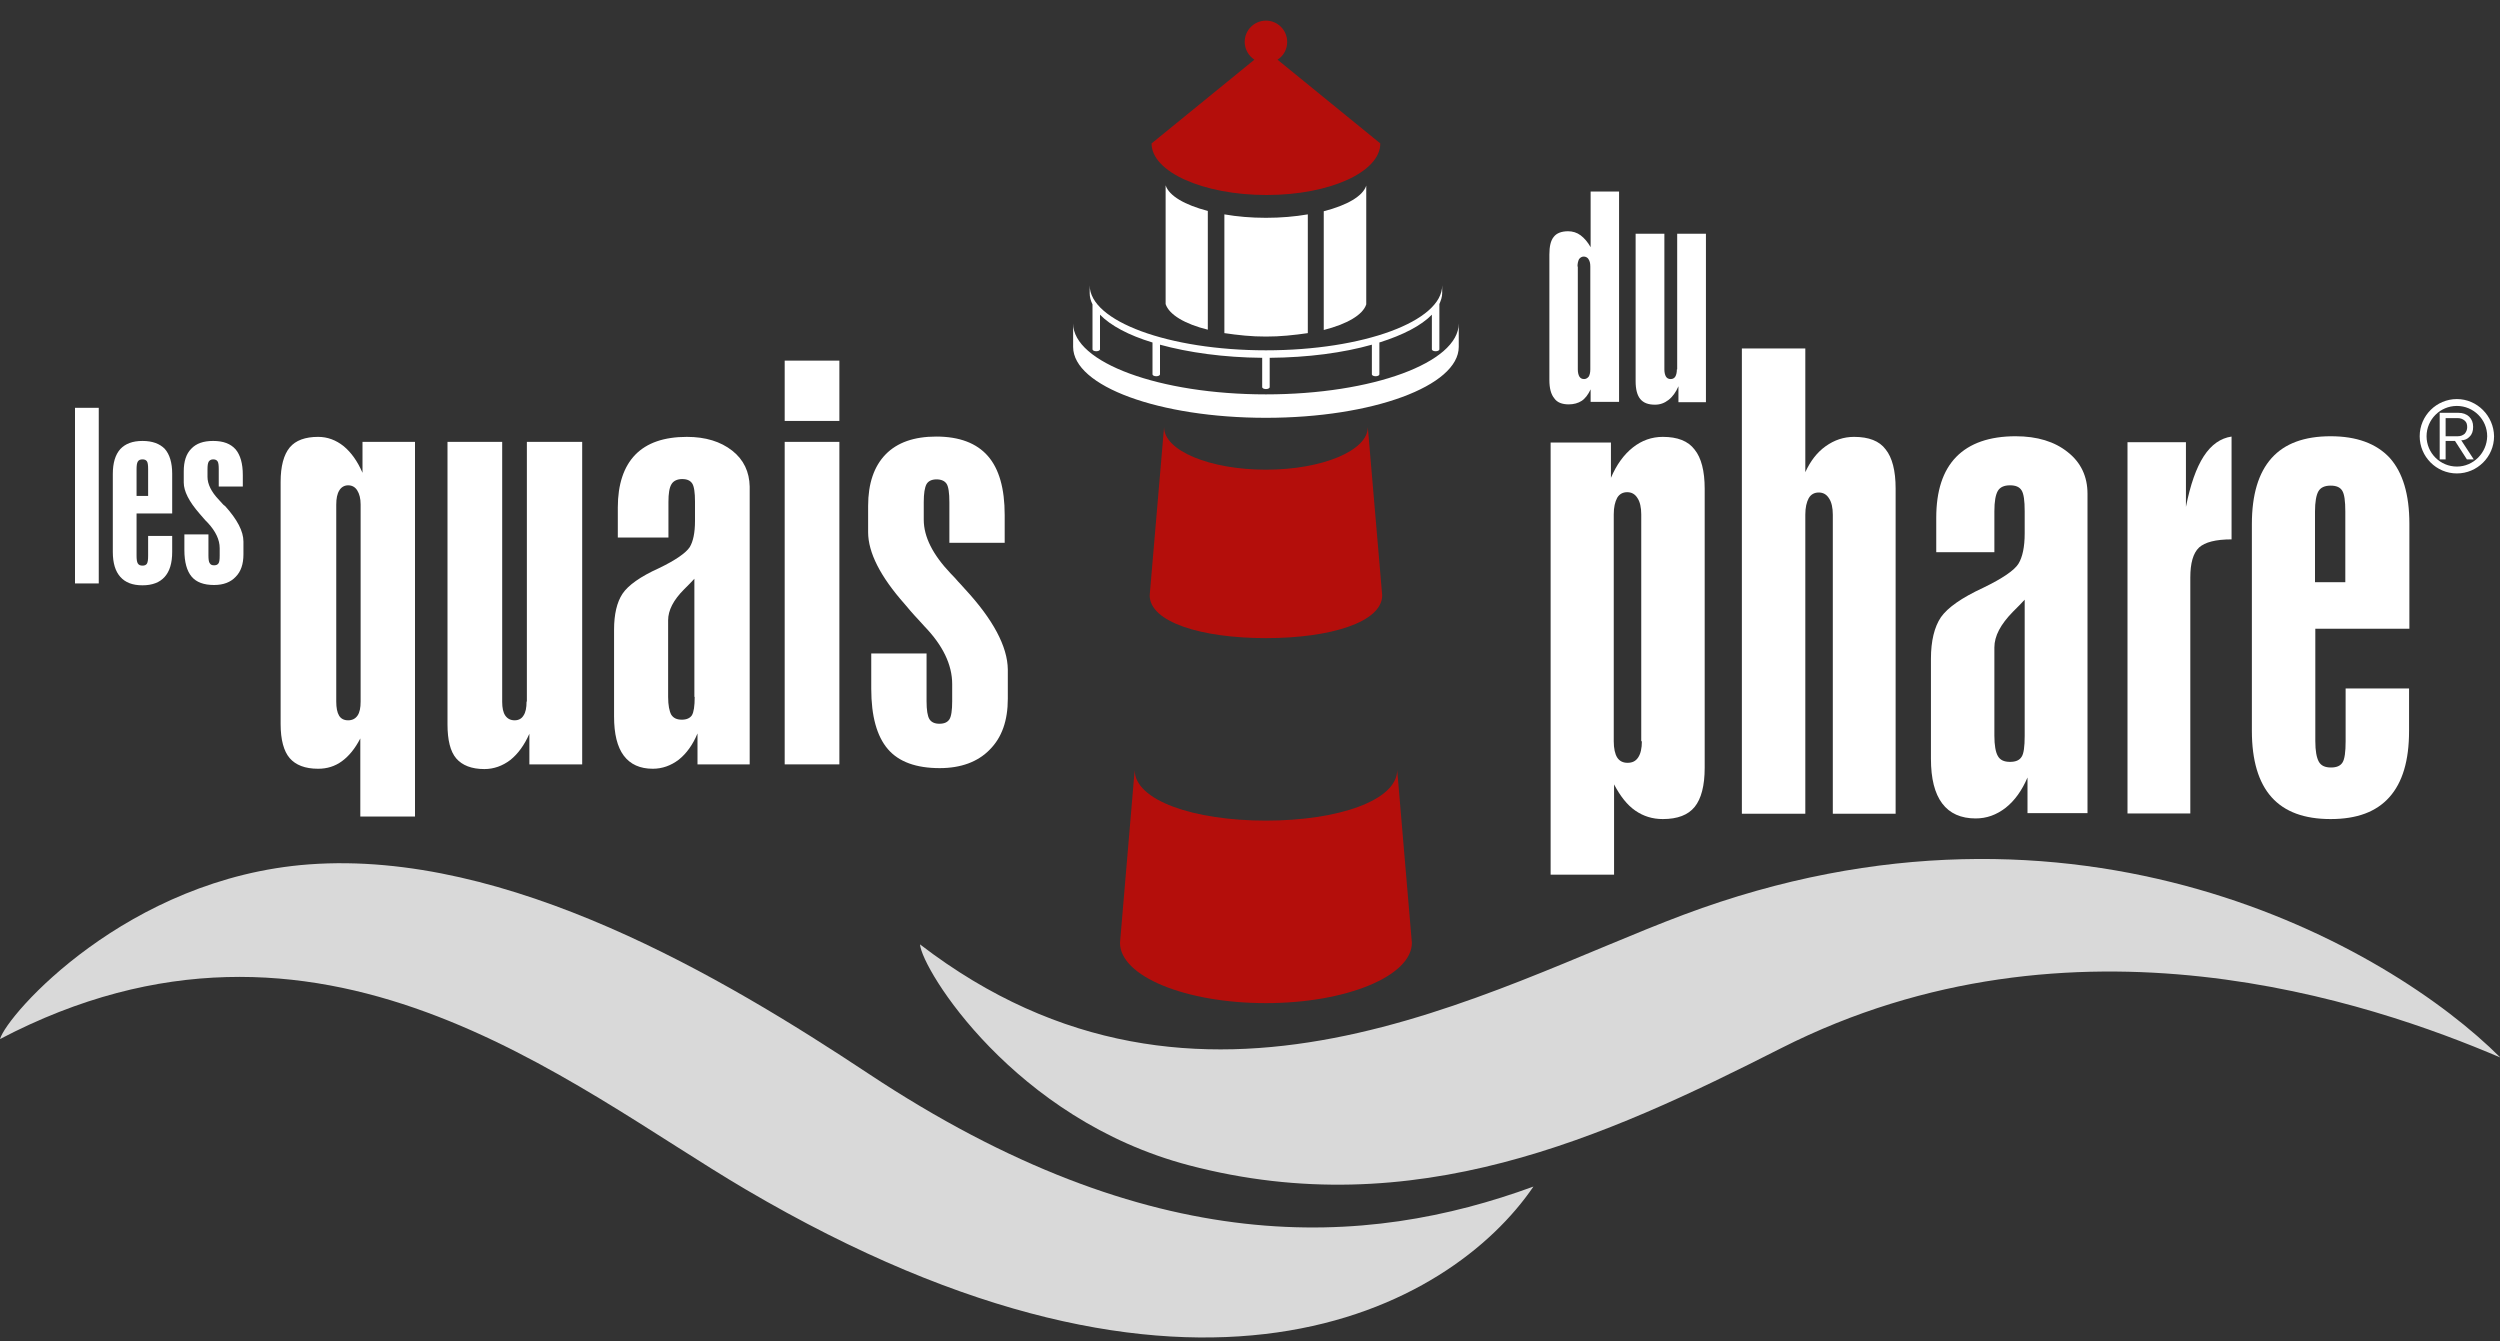 <?xml version="1.0" encoding="utf-8"?>
<!-- Generator: Adobe Illustrator 27.9.0, SVG Export Plug-In . SVG Version: 6.00 Build 0)  -->
<svg version="1.1" id="Layer_1" xmlns="http://www.w3.org/2000/svg" xmlns:xlink="http://www.w3.org/1999/xlink" x="0px" y="0px"
	 viewBox="0 0 800 429.2" style="enable-background:new 0 0 800 429.2;" xml:space="preserve">
<rect x="0" y="0" width="800" height="429.2" fill="#333333" stroke="none"/>
<style type="text/css">
	.st0{fill-rule:evenodd;clip-rule:evenodd;fill:#B40E0B;}
	.st1{fill-rule:evenodd;clip-rule:evenodd;fill:#FFFFFF;}
	.st2{fill-rule:evenodd;clip-rule:evenodd;fill:#D9D9D9;}
	.st3{fill:#FFFFFF;}
</style>
<g>
	<g>
		<path class="st0" d="M447.1,246.4c0,9.7-18.8,16.2-42,16.2c-23.2,0-42-6.5-42-16.2l-4.7,55.3c0,10.7,20.9,19.3,46.7,19.3
			c25.8,0,46.7-8.7,46.7-19.3L447.1,246.4z"/>
		<path class="st0" d="M405.1,204.2c20.6,0,37.2-5.1,37.2-13.7l-4.6-53.8c0,7.5-14.6,13.6-32.6,13.6c-18,0-32.6-6.1-32.6-13.6
			l-4.6,53.8C367.9,199.1,384.5,204.2,405.1,204.2z"/>
		<path class="st0" d="M405.3,62.4c20.3,0,36.4-7.4,36.4-16.5l-32.9-26.8c1.9-1.2,3.1-3.3,3.1-5.7c0-3.7-3-6.8-6.8-6.8
			c-3.7,0-6.8,3-6.8,6.8c0,2.4,1.3,4.5,3.1,5.7l-32.9,26.8C368.5,55,385,62.4,405.3,62.4z"/>
	</g>
	<g>
		<path class="st1" d="M349.6,111.8c0,0.3,0.5,0.6,1.2,0.6c0.7,0,1.2-0.3,1.2-0.6v-11.1c3.4,3.5,9.2,6.6,16.8,8.9v10.2
			c0,0.3,0.5,0.6,1.2,0.6c0.7,0,1.2-0.3,1.2-0.6v-9.5c9.1,2.5,20.4,4.1,32.7,4.2v9.4c0,0.3,0.5,0.6,1.2,0.6c0.7,0,1.2-0.3,1.2-0.6
			v-9.4c12.3-0.1,23.5-1.6,32.7-4.2v9.5c0,0.3,0.5,0.6,1.2,0.6c0.7,0,1.2-0.3,1.2-0.6v-10.2c7.6-2.4,13.4-5.4,16.8-8.9v11.1
			c0,0.3,0.5,0.6,1.2,0.6c0.7,0,1.2-0.3,1.2-0.6V97.3c0.5-1.2,0.9-2.3,0.9-3.5v-2.5c0,11.5-25.2,20.8-56.4,20.8
			c-31.1,0-56.4-9.3-56.4-20.8v2.5c0,1.2,0.3,2.4,0.9,3.6V111.8z"/>
		<path class="st1" d="M405.1,126.2c-34.1,0-61.7-10.2-61.7-22.7v7.5c0,12.6,27.6,22.7,61.7,22.7c34.1,0,61.7-10.2,61.7-22.7v-7.5
			C466.8,116,439.2,126.2,405.1,126.2z"/>
		<path class="st1" d="M386.5,105.5v-38c-7.3-1.9-12.4-4.8-13.5-8.2v38C374.1,100.7,379.2,103.7,386.5,105.5z"/>
		<path class="st1" d="M437.2,97.4v-38c-1.1,3.4-6.2,6.3-13.6,8.2v38C431,103.7,436.1,100.8,437.2,97.4z"/>
		<path class="st1" d="M405.1,107.7c2.3,0,4.5-0.1,6.7-0.3c2.3-0.2,4.6-0.5,6.7-0.8v-38c-4.1,0.7-8.6,1.1-13.4,1.1
			c-4.8,0-9.3-0.4-13.3-1.1v38c2.1,0.3,4.3,0.6,6.6,0.8C400.6,107.6,402.8,107.7,405.1,107.7z"/>
	</g>
	<g>
		<path class="st2" d="M538.8,292.7c-62.8,23.5-154.5,78.6-244.4,9.5c0.6,8,30.1,56,86.1,70.7c71.9,18.9,132.9-8.8,189.5-37.5
			c93.4-47.3,188.7-14.7,230.1,3C764.7,303,664.8,245.5,538.8,292.7z"/>
		<path class="st2" d="M277.8,343.5c-46.3-30.7-115.2-71.6-178.9-66.9C40.7,280.9,2.2,324.7,0,332.5
			c102.4-53.7,181.8,14.7,238.6,48.1c143.7,84.5,225.7,37.9,252.1-0.9C437.2,399.3,368.7,403.8,277.8,343.5z"/>
	</g>
	<g>
		<path class="st1" d="M116,151.3c-1.6-3.7-3.6-6.5-6-8.5c-2.5-2-5.2-3-8.2-3c-4.1,0-7.2,1.1-9.1,3.4c-1.9,2.3-2.9,6-2.9,11v77.5
			c0,5,1,8.7,2.9,10.9c1.9,2.2,4.9,3.4,9.1,3.4c2.9,0,5.4-0.8,7.6-2.4c2.2-1.6,4.2-4,5.9-7.3v25h17.5V141.4H116V151.3z M115.4,224.5
			c0,2-0.3,3.5-1,4.5c-0.7,1-1.7,1.5-3,1.5c-1.3,0-2.3-0.5-2.9-1.5c-0.6-1-0.9-2.5-0.9-4.5v-63c0-2,0.3-3.5,1-4.6
			c0.6-1,1.6-1.6,2.8-1.6c1.2,0,2.2,0.5,2.9,1.6c0.7,1.1,1.1,2.6,1.1,4.5V224.5z"/>
		<path class="st1" d="M168.5,224.5c0,2-0.3,3.5-1,4.5c-0.6,1-1.6,1.5-2.8,1.5c-1.3,0-2.3-0.5-3-1.5c-0.7-1-1-2.5-1-4.4v-83.2h-17.5
			v90.4c0,5,0.9,8.7,2.8,10.9c1.9,2.2,4.9,3.4,9,3.4c3,0,5.8-1,8.3-2.9c2.5-2,4.5-4.8,6.1-8.4v9.8h16.9V141.4h-17.7V224.5z"/>
		<path class="st1" d="M234.3,144.2c-3.7-2.9-8.5-4.4-14.5-4.4c-7.3,0-12.8,1.9-16.5,5.7c-3.7,3.8-5.6,9.5-5.6,16.9v9.6h16.2v-11.4
			c0-2.7,0.3-4.6,1-5.7c0.6-1,1.8-1.6,3.4-1.6c1.6,0,2.6,0.5,3.2,1.4c0.6,0.9,0.9,2.9,0.9,5.8v6.2c0,3.8-0.6,6.6-1.7,8.4
			c-1.2,1.8-4.4,4.1-9.8,6.7c-6,2.7-9.9,5.5-11.7,8.2c-1.8,2.7-2.7,6.6-2.7,11.5v27.8c0,5.5,1,9.7,3.1,12.5c2.1,2.8,5.2,4.2,9.3,4.2
			c3,0,5.8-1,8.3-2.9c2.5-2,4.5-4.8,6-8.4v9.9h16.7v-88.9C239.8,151,238,147.1,234.3,144.2z M222.3,223c0,3-0.3,4.9-0.9,5.9
			c-0.6,0.9-1.7,1.4-3.2,1.4c-1.6,0-2.7-0.5-3.4-1.6c-0.6-1.1-1-3-1-5.7v-24.5c0-3.2,1.7-6.5,5.1-9.9c1.4-1.4,2.5-2.5,3.3-3.4V223z"
			/>
		<rect x="251.1" y="115.4" class="st1" width="17.5" height="19.3"/>
		<rect x="251.1" y="141.4" class="st1" width="17.5" height="103.2"/>
		<path class="st1" d="M308.7,188.4c-0.9-1-1.6-1.8-2.1-2.3c-0.5-0.6-1.3-1.5-2.4-2.6c-5.7-6-8.6-11.7-8.6-17.2v-5.6
			c0-2.8,0.3-4.7,0.9-5.8c0.6-1,1.7-1.5,3.2-1.5c1.5,0,2.6,0.5,3.2,1.4c0.6,0.9,0.9,2.9,0.9,5.9v13h17.7v-8.9
			c0-8.5-1.8-14.8-5.4-18.9c-3.6-4.1-9.1-6.2-16.5-6.2c-7.1,0-12.5,1.9-16.2,5.7c-3.7,3.8-5.6,9.3-5.6,16.5v8.4
			c0,6.5,3.9,14.2,11.7,23c1.3,1.6,2.4,2.8,3.1,3.6c0.8,0.8,1.8,2,3.2,3.5c5.9,6.1,8.9,12.3,8.9,18.5v5.5c0,2.9-0.3,4.9-0.9,5.8
			c-0.6,0.9-1.6,1.4-3.2,1.4c-1.5,0-2.6-0.5-3.2-1.5c-0.6-1-0.9-2.9-0.9-5.7v-15.3h-17.7v11.3c0,8.8,1.8,15.2,5.3,19.3
			c3.5,4.1,9.1,6.1,16.6,6.1c6.8,0,12.2-2,16-5.9c3.9-3.9,5.8-9.3,5.8-16.3v-9.4C322.4,206.9,317.8,198.2,308.7,188.4z"/>
		<rect x="24" y="130.5" class="st1" width="7.6" height="56.2"/>
		<path class="st1" d="M45.6,141.1c-3.2,0-5.5,0.9-7.1,2.6c-1.6,1.8-2.4,4.4-2.4,8v24.9c0,3.6,0.8,6.2,2.4,8
			c1.6,1.8,3.9,2.7,7.1,2.7c3.1,0,5.5-0.9,7.1-2.7c1.6-1.8,2.4-4.4,2.4-8v-5.1h-7.7v6.3c0,1.3-0.1,2.1-0.4,2.6
			c-0.3,0.4-0.7,0.6-1.4,0.6c-0.7,0-1.2-0.2-1.5-0.7c-0.3-0.5-0.4-1.3-0.4-2.5v-13.5h11.4v-12.7c0-3.5-0.8-6.2-2.4-8
			C51.1,142,48.8,141.1,45.6,141.1z M47.4,158.7h-3.7v-8.5c0-1.2,0.1-2,0.4-2.5c0.3-0.5,0.8-0.7,1.5-0.7c0.7,0,1.1,0.2,1.4,0.6
			c0.3,0.4,0.4,1.3,0.4,2.5V158.7z"/>
		<path class="st1" d="M71.1,161.1c-0.2-0.3-0.6-0.6-1-1.1c-2.5-2.6-3.7-5.1-3.7-7.4v-2.4c0-1.2,0.1-2,0.4-2.5
			c0.3-0.4,0.7-0.7,1.4-0.7c0.7,0,1.1,0.2,1.4,0.6c0.3,0.4,0.4,1.3,0.4,2.5v5.6h7.7V152c0-3.7-0.8-6.4-2.3-8.2
			c-1.6-1.8-3.9-2.7-7.2-2.7c-3.1,0-5.4,0.8-7,2.5c-1.6,1.6-2.4,4-2.4,7.2v3.6c0,2.8,1.7,6.1,5,9.9c0.6,0.7,1,1.2,1.3,1.5
			c0.3,0.4,0.8,0.9,1.4,1.5c2.5,2.7,3.8,5.4,3.8,8.1v2.4c0,1.3-0.1,2.1-0.4,2.5c-0.3,0.4-0.7,0.6-1.4,0.6c-0.7,0-1.1-0.2-1.4-0.7
			c-0.3-0.4-0.4-1.3-0.4-2.5v-6.7H59v5c0,3.9,0.8,6.7,2.3,8.5c1.5,1.8,3.9,2.7,7.2,2.7c3,0,5.3-0.9,6.9-2.6c1.7-1.7,2.5-4.1,2.5-7.2
			v-4.1c0-3.3-2-7.1-5.9-11.4C71.6,161.7,71.3,161.3,71.1,161.1z"/>
	</g>
	<g>
		<path class="st3" d="M532.1,139.8c-3.5,0-6.7,1.1-9.6,3.4c-2.9,2.3-5.2,5.5-7,9.7v-11.3h-19.3v138.3h20.3V251
			c2,3.8,4.2,6.6,6.8,8.4c2.6,1.8,5.5,2.7,8.8,2.7c4.7,0,8.1-1.3,10.2-3.9c2.1-2.6,3.2-6.8,3.2-12.5v-89.3c0-5.7-1.1-9.9-3.2-12.5
			C540.2,141.1,536.8,139.8,532.1,139.8z M525.4,237.2c0,2.3-0.4,4-1.2,5.2c-0.8,1.2-1.9,1.7-3.4,1.7c-1.5,0-2.6-0.6-3.3-1.7
			c-0.7-1.1-1.1-2.9-1.1-5.2v-72.6c0-2.3,0.4-4,1.1-5.3c0.7-1.2,1.8-1.8,3.2-1.8c1.4,0,2.5,0.6,3.3,1.9c0.8,1.2,1.2,3,1.2,5.2V237.2
			z"/>
		<path class="st3" d="M593.3,139.8c-3.3,0-6.3,1-9.1,3c-2.8,2-4.9,4.8-6.5,8.3v-39.6h-20.3v148.9h20.3v-95.7c0-2.3,0.4-4,1.1-5.3
			c0.7-1.2,1.8-1.8,3.2-1.8c1.4,0,2.5,0.6,3.3,1.9c0.8,1.2,1.2,3,1.2,5.2v95.7h20.1V156.3c0-5.7-1.1-9.9-3.2-12.5
			C601.4,141.1,598,139.8,593.3,139.8z"/>
		<path class="st3" d="M661.7,144.7c-4.2-3.4-9.8-5.1-16.7-5.1c-8.3,0-14.7,2.2-19,6.6c-4.3,4.4-6.4,10.9-6.4,19.5v11h18.6v-13.1
			c0-3.2,0.4-5.3,1.1-6.5c0.7-1.2,2-1.8,3.9-1.8c1.8,0,3,0.5,3.7,1.6c0.7,1.1,1,3.3,1,6.7v7.1c0,4.3-0.7,7.6-2,9.7
			c-1.3,2.1-5.1,4.7-11.3,7.7c-6.9,3.2-11.3,6.3-13.5,9.4c-2.1,3.1-3.2,7.6-3.2,13.3v32c0,6.4,1.2,11.1,3.6,14.3
			c2.4,3.2,6,4.8,10.7,4.8c3.5,0,6.6-1.1,9.6-3.4c2.9-2.3,5.2-5.5,7-9.7v11.4H668V158C668,152.5,665.9,148,661.7,144.7z
			 M647.9,235.5c0,3.4-0.3,5.7-1,6.7c-0.7,1.1-1.9,1.6-3.7,1.6c-1.9,0-3.2-0.6-3.9-1.9c-0.7-1.2-1.1-3.4-1.1-6.5v-28.2
			c0-3.7,2-7.4,5.9-11.4c1.6-1.6,2.9-2.9,3.8-3.9V235.5z"/>
		<path class="st3" d="M705.2,146c-2.4,3.7-4.3,9.1-5.7,16.2v-20.7h-18.7v118.8h20.1v-75.5c0-4.6,0.9-7.8,2.8-9.6
			c1.9-1.7,5.3-2.6,10.4-2.6v-32.9C710.6,140.2,707.6,142.3,705.2,146z"/>
		<path class="st3" d="M745.8,139.6c-8.4,0-14.7,2.3-18.9,7c-4.2,4.7-6.3,11.7-6.3,21.1v66.2c0,9.4,2.1,16.5,6.3,21.2
			c4.2,4.7,10.5,7,18.9,7c8.4,0,14.6-2.3,18.8-7c4.2-4.7,6.3-11.7,6.3-21.2v-13.6h-20.3v16.9c0,3.4-0.3,5.7-1,6.8
			c-0.7,1.1-1.9,1.6-3.7,1.6c-1.9,0-3.2-0.6-3.9-1.9c-0.7-1.3-1.1-3.4-1.1-6.6v-35.9h30.1v-33.6c0-9.4-2.1-16.4-6.3-21.1
			C760.4,141.9,754.1,139.6,745.8,139.6z M750.5,186.3h-9.7v-22.6c0-3.1,0.4-5.3,1.1-6.5c0.7-1.2,2-1.8,3.9-1.8c1.8,0,3,0.5,3.7,1.6
			c0.7,1.1,1,3.3,1,6.7V186.3z"/>
		<path class="st3" d="M502,129.4c1.6,0,3-0.4,4.1-1.1c1.1-0.7,2.1-2,2.9-3.7v4h9.1V61.3H509v17.8c-0.9-1.6-2-2.9-3.2-3.8
			c-1.2-0.9-2.6-1.3-4-1.3c-2.1,0-3.7,0.6-4.6,1.8c-1,1.2-1.4,3.1-1.4,5.7v40.1c0,2.6,0.5,4.6,1.6,5.9
			C498.3,128.8,499.9,129.4,502,129.4z M504.8,85.3c0-1,0.2-1.8,0.5-2.4c0.4-0.5,0.9-0.8,1.5-0.8c0.6,0,1.2,0.3,1.5,0.8
			c0.4,0.6,0.6,1.3,0.6,2.4v32.9c0,1-0.2,1.8-0.5,2.3c-0.4,0.5-0.9,0.8-1.5,0.8c-0.7,0-1.2-0.3-1.5-0.8c-0.3-0.5-0.5-1.3-0.5-2.3
			V85.3z"/>
		<path class="st3" d="M536.6,118.2c0,1-0.2,1.8-0.5,2.3c-0.3,0.5-0.8,0.8-1.5,0.8c-0.7,0-1.2-0.3-1.5-0.8c-0.3-0.5-0.5-1.3-0.5-2.3
			V74.8h-9.2V122c0,2.6,0.5,4.5,1.5,5.7c1,1.2,2.5,1.8,4.7,1.8c1.6,0,3-0.5,4.3-1.5c1.3-1,2.4-2.5,3.2-4.4v5.1h8.8V74.8h-9.2V118.2z
			"/>
		<path class="st3" d="M786.2,127.7c-6.5,0-11.9,5.3-11.9,11.9c0,6.5,5.3,11.9,11.9,11.9c6.5,0,11.9-5.3,11.9-11.9
			C798,133.1,792.7,127.7,786.2,127.7z M786.2,149.3c-5.3,0-9.7-4.3-9.7-9.7c0-5.3,4.3-9.7,9.7-9.7c5.3,0,9.7,4.3,9.7,9.7
			C795.8,144.9,791.5,149.3,786.2,149.3z"/>
		<path class="st3" d="M790.3,139.7c0.8-0.8,1.1-1.8,1.1-3.1c0-1.4-0.4-2.4-1.3-3.3c-0.9-0.8-2-1.2-3.4-1.2h-6v14.9h1.9v-5.9h3
			l3.8,5.9h2.2l-4-6.1C788.6,140.9,789.6,140.5,790.3,139.7z M782.6,139.5v-5.7h3.9c0.9,0,1.6,0.3,2.2,0.8c0.6,0.5,0.8,1.2,0.8,2.1
			c0,0.8-0.3,1.5-0.8,2.1c-0.6,0.5-1.3,0.8-2.2,0.8H782.6z"/>
	</g>
</g>
</svg>
